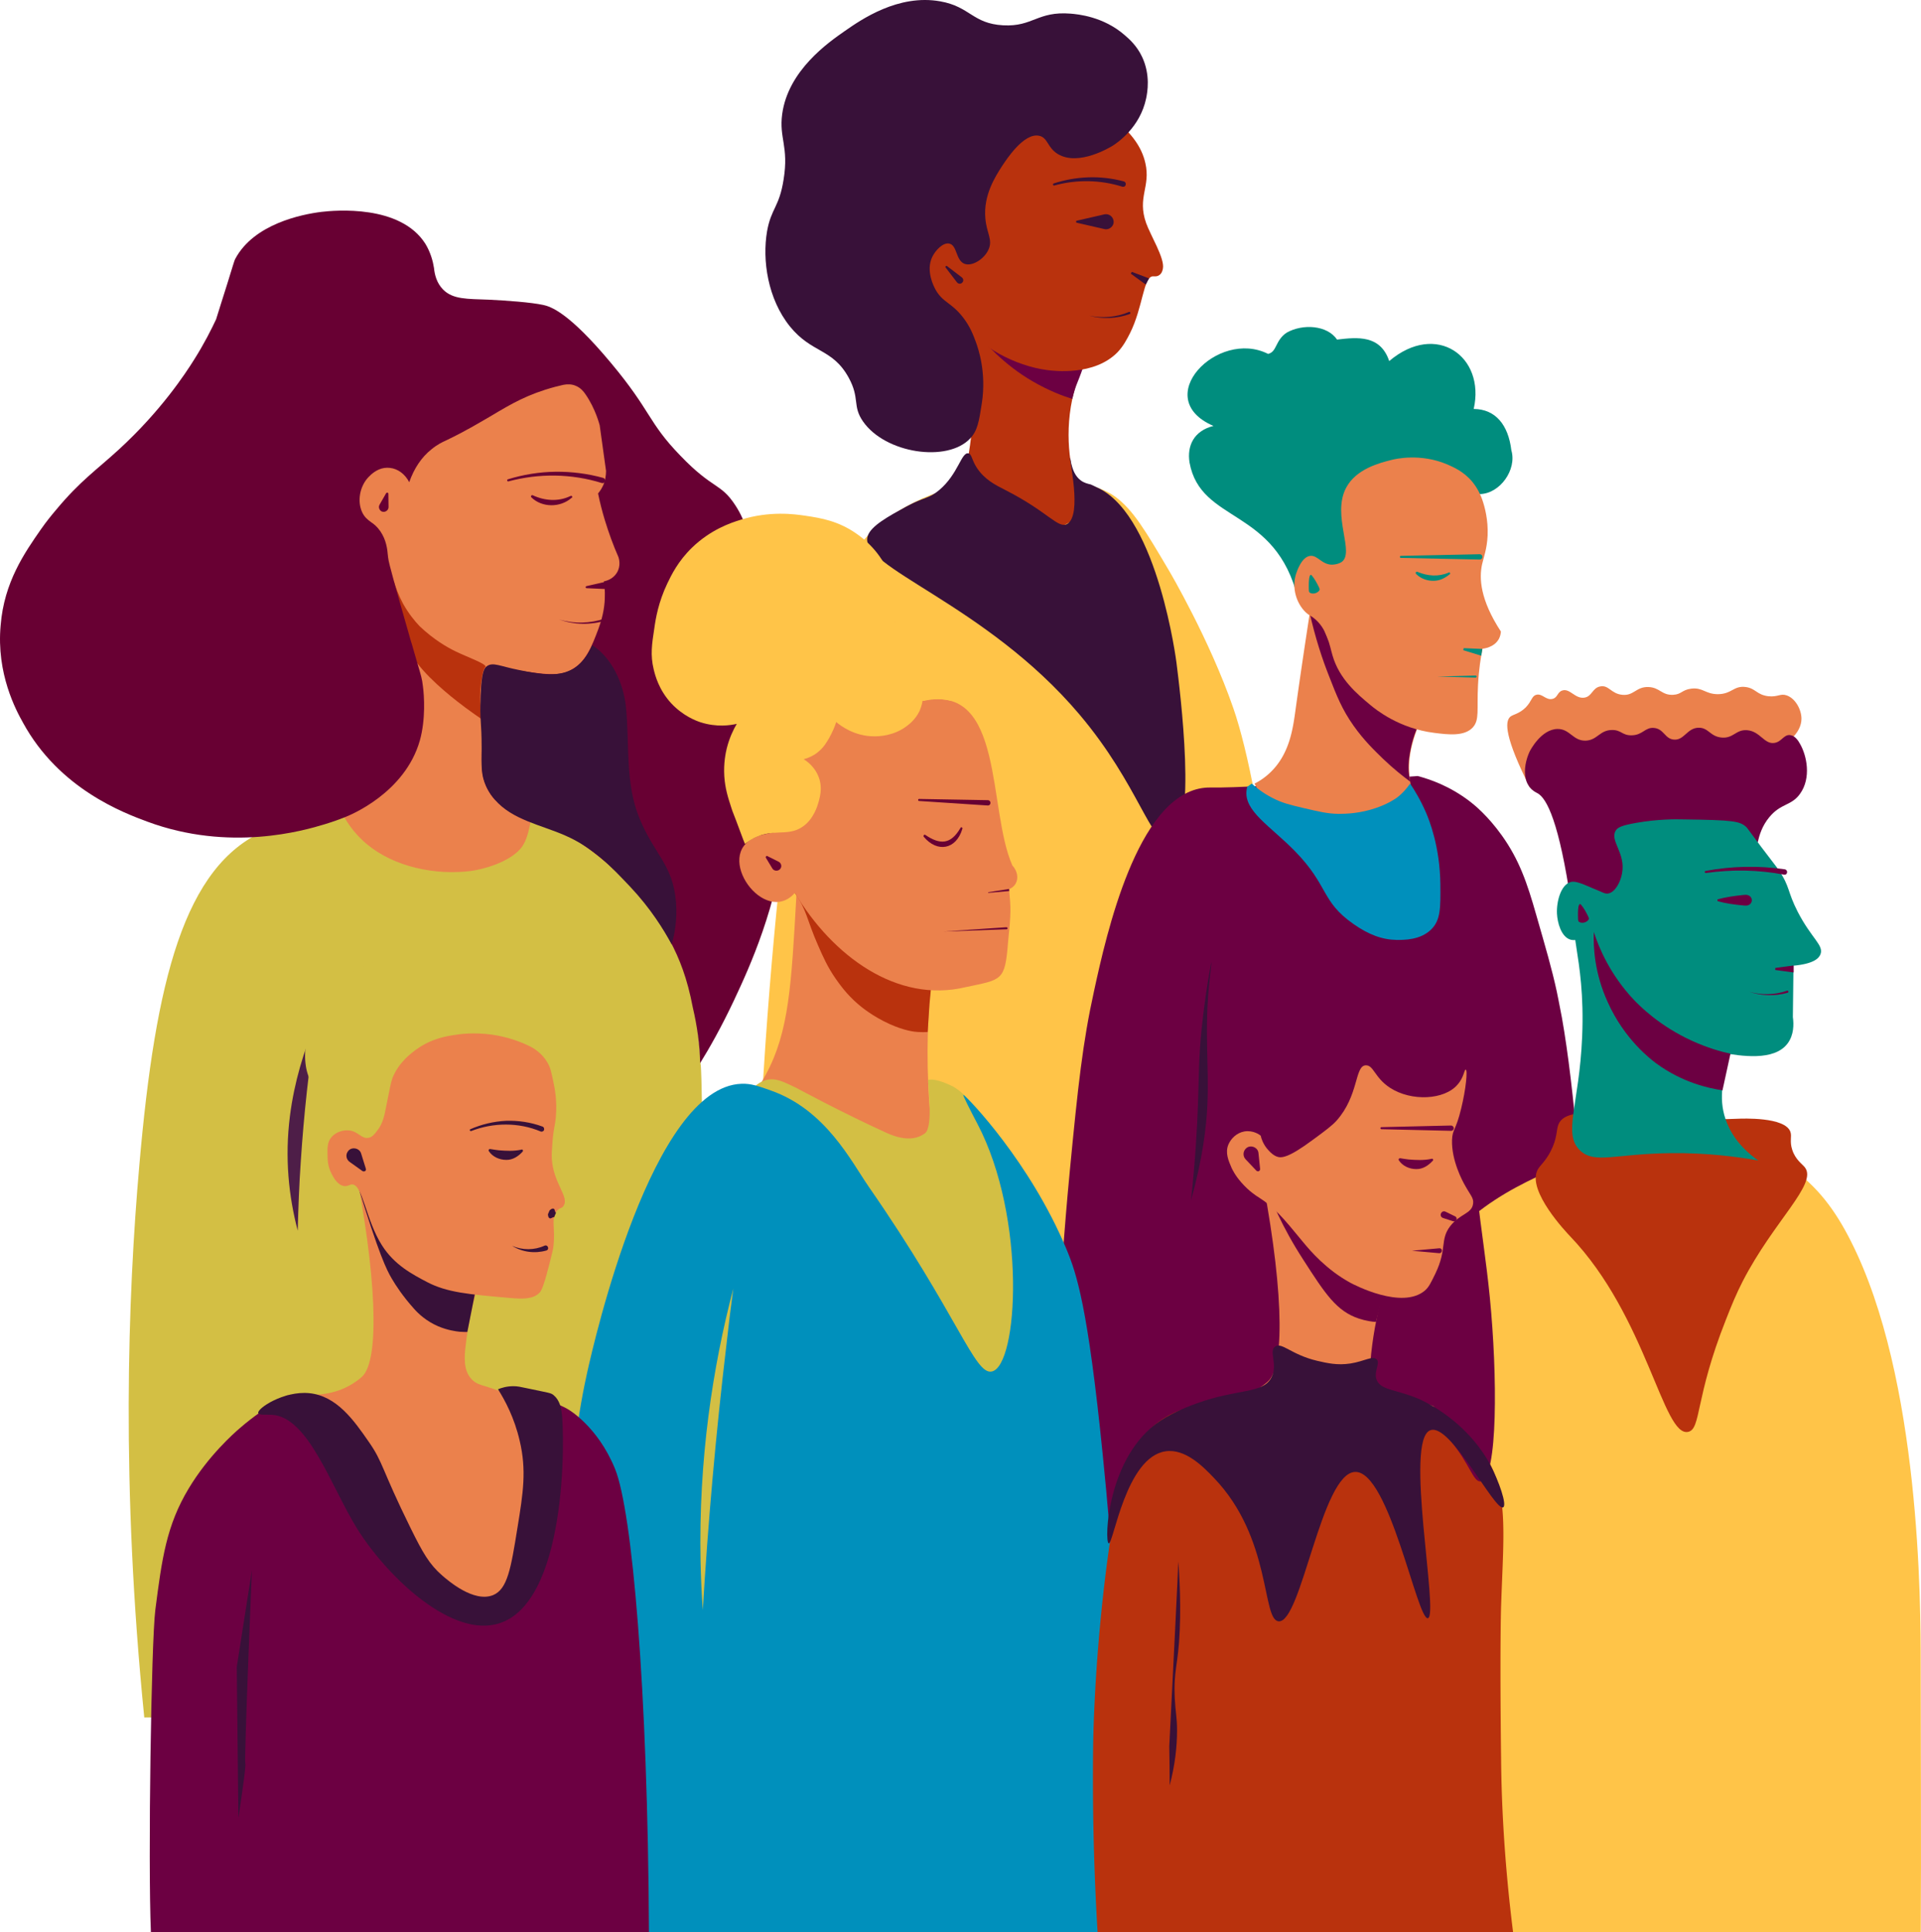 <?xml version="1.0" encoding="UTF-8"?>
<svg xmlns="http://www.w3.org/2000/svg" viewBox="0 0 938.95 944.25">
  <defs>
    <style>.cls-1{fill:#008d7e}.cls-2{fill:#0090bc}.cls-3{fill:#680033}.cls-4{fill:#eb814c}.cls-5{fill:#ffc448}.cls-6{fill:#6c0042}.cls-7{fill:#b9320d}.cls-8{fill:#d3bf44}.cls-9{fill:#381139}</style>
  </defs>
  <g id="Layer_2">
    <path d="M156.12 411.36c7.5-1.6 4.3-13.2-3.2-11.5-4.1.9-8.1 2.2-12.1 3.5v-236.9l125.9 4.6 42.8 33.8 51.2 148.3-50.9 125.8-169.1 8.2v-71.3c5.3-1.5 10.3-3.4 15.4-4.5Z" class="cls-4"></path>
    <path d="M68.12 569.26c7.9-90.6 22-145.9 61.1-163.2 11.5-5.1 22.6-5.7 30.3-5.4 2.9-.9 5.6-1.8 8-2.7 3 5.7 7 10.6 11.8 14.6 13.3 11.1 33.4 15.3 50.8 13.1 6.1-.8 18.6-4.2 24.4-11 4.9-5.9 4.3-16.3 6.6-16.6.2 0 .5-.1.7-.1 6.1 2.5 13.6 6.1 22.8 12.7 1.1.8 2.2 1.6 3.3 2.5 5.1 4 13.2 10.8 21.8 20.5 9.8 11.1 17.6 23.6 23.1 37.2 2.4 5.9 4.4 12 5.9 18.1 1.6 8 2.9 17.6 3.7 29.5v2l.1-.2c2 29 .9 288.4-3.5 318.4-89.5.2-179 .4-268.5.7-11.4-113.4-8.1-205.3-2.4-270.1Z" class="cls-8"></path>
    <path d="M222.92 318.46c-4.6-2.2-10.9-5.9-17.8-12.4-2.4-2.5-5.4-6.2-8.1-11-2.3-4.3-3.7-8.2-4.6-11.4-.4 23 8.1 35.8 11.4 40.3 7.2 9.5 19.8 19 23.7 21.9 3.1 2.3 5.7 4.1 7.6 5.4-.1-2.4-.2-5-.4-7.8-.2-3.7 0-7.7.9-12.6.5-3 1-4 1.4-4.6.1-.2.2-.2.3-.3.6-1.5-8.4-4.6-14.4-7.5Z" class="cls-7"></path>
    <path d="M11.22 353.16c17.7 32.5 49.5 44.2 60.8 48.4 40.2 14.9 76.4 4.4 86.6 1.3 2.3-.7 4.1-1.3 5.5-1.8 1.2-.4 2.4-.9 3.5-1.3l.5-.2c.1 0 .3-.1.5-.2 2.4-.9 29.3-11.8 36.6-37.5 2.9-10.4 2.1-22 1.5-26.4-.4-3.7-.9-5.2-2.8-11.6-.7-2.4-1.6-5.5-2.8-9.7l-.1-.2c-7.4-25.9-11.1-38.9-11.3-41.4l-.1-.8c-.3-3.5-.8-7.8-3.7-12.1-1.6-2.3-3.1-3.5-4.6-4.5-1.6-1.2-3.1-2.3-4.3-4.8-2.5-5.4-1.2-12.7 3.1-17.2 3.2-3.4 6.7-4.9 10.4-4.5 4 .4 7.5 3.1 9.5 7 2.4-6.8 6-12.2 10.9-16.1 2.8-2.3 5.3-3.5 7.1-4.3l.2-.1c9.2-4.4 16-8.5 22-12 9.9-5.9 17.7-10.5 31.1-14.1 1.9-.5 3.4-.8 4.1-1 2.1-.4 4.2-.3 6 .5 2.4 1 3.8 2.7 4.8 4.2 4.9 7.1 6.8 14.8 6.9 15.1l3.1 22.3c0 2.3-.4 4.5-1.2 6.6-.7 1.6-1.6 3.1-2.7 4.4.9 4.4 2 8.7 3.3 13 1.9 6.2 4.1 12.3 6.7 18.2.2.7 1.3 4.3-.9 7.7-1.9 3-5 3.8-6.3 4.1.4 2.5.6 4.9.5 7.4 0 3.5-.6 9-3.1 15.7-3.2 8.5-6.2 16.6-13.6 20.3-6.1 3.1-13 2-25.5.1-2.3-.4-4.5-.9-6.4-1.4-3.1-.7-5.7-1.4-7.6-1v.2c-.1 0-.3-.1-.4-.1-.6.2-1.2.5-1.6.9s-.8 1-1.4 4.3c-.9 4.8-1.2 8.7-.9 12.3.7 9.5.5 16.7.4 22.4-.2 9.2-.3 14.7 3 20.8 3.7 7 8.8 8.8 16.4 11.7 1.9.7 3.9 1.4 6.1 2.3 6 2.4 13.6 6 21.9 11.4 3.9 2.6 14.2 9.6 25.1 21.3 11.6 12.6 17.8 24 19.5 27.1 4.6 8.7 8.4 18.2 11.1 32.5 2.1 8.9 3.4 18 3.6 27.2 4.4-7.1 10.4-17.6 16.6-30.8 7.7-16.4 20.9-45.1 25.7-84.3 2-16.1 4.1-33.7 0-56.3-3.7-20.1-7.9-19.5-13.3-43.9-7.2-32.6-1.5-41.1-11.6-57-7.4-11.5-10.9-7.7-27.1-24.6-15.9-16.4-14-21.5-34-45.4-20.7-24.8-29.4-27.4-32.9-28.2-5.9-1.3-18.2-2.2-26.8-2.6-10.5-.4-17.4-.1-22.2-4.9-3.3-3.3-4.2-7.6-4.5-10.6-.5-3.2-1.6-7.5-4.2-11.8-12.2-19.3-44.2-16.4-50.9-15.6-9.6 1.2-32.9 5.9-42 22.9-.5.8-1.5 4.5-3.8 11.8-2.4 7.5-4.3 13.7-5.6 17.8-2.3 4.9-5.8 11.9-10.8 19.8-4.2 6.7-16.1 24.9-36.7 43.8-11 10.1-18.9 15.3-30.7 29.5-2.2 2.6-4.6 5.5-7.4 9.5-8 11.5-18 25.8-19.7 46.9-2.2 23.7 7.6 41.7 10.9 47.6Z" class="cls-3"></path>
    <path d="M238.02 325.56c3-2.1 6.1 0 15.7 1.9 9.4 1.9 18.3 3.6 25.5-.1 4.9-2.5 7.9-6.9 10.3-12 9.7 6.2 15.2 18.8 16.4 29.8 1.9 18.1-.5 37.1 6.5 54.4 7.3 18.1 16.5 22.8 18 41.3.7 8.8-.8 16.1-2.1 20.7-4-7.4-10.4-17.7-20.4-28.3-9.3-9.8-17.7-18.8-31.6-24.9-12-5.3-25.9-7.6-34.5-17.6-.8-1-2.7-3.2-4.2-6.5-2.7-5.8-2.2-10.2-2.2-18.8 0-12.9-1-13.4-.5-24.6.4-12.2 1.6-14.2 3.1-15.3Z" class="cls-9"></path>
    <path d="M279.62 242.56c.2.6.1.5-.3.8-5.5 4.8-14.4 4.8-19.6-.3-.5-.5.1-1.3.7-1 5.8 2.7 12.5 3.2 18.3.4.5-.1.5-.3.9.1ZM294.12 236.06c-14.7-4.6-30.7-4.8-45.6-.8-.6.2-.9-.8-.3-1 7.5-2.3 15.3-3.6 23.2-3.7 7.9-.1 15.8.9 23.4 3 .7.2 1.1.9.9 1.6-.2.8-.9 1.1-1.6.9ZM295.72 287.86l-9-.4c-.6 0-.6-.9-.1-1l8.8-2c2.6-.4 2.9 3.4.3 3.4ZM296.02 303.26c-7.4 2.3-15.5 2.1-22.7-.5 7.3 2.2 15.2 2 22.4-.5.7-.1 1 .8.3 1ZM189.82 241.26l.1 6.5c0 1.3-1 2.3-2.3 2.4-1.8.1-3-2-2.1-3.5l3.2-5.6c.4-.5 1.1-.3 1.1.2Z" class="cls-3"></path>
    <path d="M154.42 499.66c-3.4 22.2-5.9 44.9-7.4 67.9-.8 11.4-1.2 22.7-1.5 33.9-4.4-16.8-6.4-35.5-3.8-56.1 2.1-16.4 6.7-31.7 12.7-45.7Z" style="fill:#4e1e48"></path>
  </g>
  <g id="Layer_5">
    <path d="M436.52 251.46c-29.5 19.8-42.3 54.3-54.9 173.4-6 56.3-12 132.8-13 224.7 88 .5 175.9 1.1 263.8 1.6.6-151.1-15.3-263.8-29.6-305.1-11.6-33.5-31.2-66.8-31.2-66.8-11.8-20-17.7-30-26.5-36.5-16.8-12.3-72-15.8-108.6 8.7Z" class="cls-5"></path>
    <path d="M531.42 174.46c-2.7 5.4-5.5 12.2-7.3 20.5-4.2 19.9-.2 36.6 2.7 45.5.8 3.9 1.6 7.7 2.4 11.5l-14.7 7.5-35 2.3-17.6-20.2 11.1-17c1.6-8.9 2.8-19.4 2.9-31.3.1-13.8-1.3-25.9-3.1-35.7l-1.4-21.8 60 38.7Z" class="cls-7"></path>
    <path d="M528.22 234.76c-4.8-3.6-4.8-11-5.2-11-.6.1 6.1 28-1.4 32.3-4.5 2.5-9.2-5.9-30.3-16.6-4.9-2.5-10.1-5.1-13.9-10.9-2.6-4-2.4-6.7-4.1-7-3.5-.6-4.9 10.1-14.3 18-5 4.2-7.1 3.2-16 8-8.6 4.7-17.3 9.4-18.9 14.4-5 15.2 57.4 32.8 103.4 87.1 29.3 34.6 35.1 64.2 44.2 62 13.9-3.5 5-73.9 3.3-87.3 0 0-8.9-70.1-37.5-84.9-2.4-1.2-4.4-2.1-4.4-2.1-1.3-.3-3.2-.7-4.9-2Z" class="cls-9"></path>
    <path d="M524.12 194.96c-4.5-1.4-11.5-4-19.4-8.6-14.1-8.2-22.9-18.2-31.8-28.4-3.9-4.5-8.9-10.6-14.1-18.3 20.6 8.6 41.3 17.1 61.9 25.7 9.4 7.5 9.4 11.3 9.1 12.8-.1.2-.2.8-.6 1.9-1.2 3.5-2.1 5.6-2.8 7.4-.7 1.7-1.5 4.2-2.3 7.5Z" class="cls-6"></path>
    <path d="M559.82 79.66c2.7 11.7-4.1 16.7.4 29.4 2.1 5.9 9.1 17.2 8.2 22.1-.1.6-.4 2.4-1.8 3.3-1.2.9-2.5.5-3.3.6-4.5.6-4.7 15.2-11 27.8-1.5 2.9-3.1 6.1-6 9.2-11.4 11.8-31.4 9.2-34.5 8.8-15.5-2-33.7-11.7-39.5-22.2-.8-1.4-2-3.9-4.5-4.7-5.5-1.7-10.4 6.7-15.4 5.4-2.2-.5-4.9-3-6.7-12.4.3-5.2.7-10.5 1-15.7l7.1-11.4 23.6-51.5 59.9-14.9c15.9 9.6 20.9 19.1 22.5 26.2Z" class="cls-7"></path>
    <path d="M558.22 27.76c4.2 8.9 2.6 17.4 2 20.3-3 14.4-14.3 21.8-16.1 23-1.3.8-16.9 10.4-27.1 4.2-5.2-3.2-4.8-8-9.1-8.9-7.5-1.6-16 11.6-18.2 14.9-3.2 5-9.1 14.1-8.1 25.4.6 7.4 3.8 10.5 1.5 15.4-2.1 4.6-7.9 8.2-11.6 6.9-4.4-1.6-3.6-9.1-7.5-9.9-3-.7-6.8 3.2-8.4 6.6-3.2 6.8.9 14.4 1.5 15.6 3.6 6.7 7.9 6.4 13.7 14 3.3 4.3 4.8 8.2 6.1 11.7 1.2 3.3 5.3 14.9 3 30-1.4 9-2.1 13.5-5.7 17.3-11.1 11.9-41.5 7.4-52.4-8.3-5.3-7.6-1.4-11.2-7-21.4-7.9-14.4-18-11.8-28.7-25-10.9-13.5-13.6-32.5-11.2-46.5 2-11.3 6-11.8 8.1-25.4 2.6-16.1-2.3-20.1-.7-31.9 2.9-21.4 22.7-35.1 30.6-40.6s26.1-18.2 46.7-14.5c14.6 2.6 15.8 10.9 30.7 11.7 14.6.8 16.7-7 33-5.7 3.5.3 16 1.4 26.4 10.5 2.2 1.9 5.9 5.1 8.5 10.6Z" class="cls-9"></path>
    <path d="M548.62 91.26c-10.7-3.4-22.4-3.6-33.3-.6-.6.2-.9-.8-.3-1 5.5-1.8 11.2-2.8 17-3s11.7.5 17.3 2c.7.2 1.1.9.9 1.6-.1.8-.9 1.2-1.6 1ZM560.02 139.06l-7.3-5.3.5-.9 8.4 3.2-1.6 3zM552.22 153.46c-6.4 2.3-13.4 2.6-19.9.8 6.5 1.4 13.4.8 19.5-1.8.6-.2 1 .7.4 1ZM467.72 137.96l-5.5-7.2c-.4-.4.3-1.1.7-.7l7.2 5.5c2 1.7-.7 4.4-2.4 2.4ZM539.82 111.96l-13.5-3.1c-.5-.1-.5-.9 0-1l13.5-3.1c2-.4 3.9.8 4.4 2.8.7 2.6-1.8 5-4.4 4.4Z" class="cls-9"></path>
    <path d="m422.52 350.26-14.1 137.5v77.2l7-101.1 7.1-113.6z" class="cls-6"></path>
  </g>
  <g id="Layer_6">
    <path d="M634.42 292.66c-10.8-44.9-47.5-36.6-53-66.6-1.3-8.2 2.1-15.5 11.7-17.9-31.2-13.4 2-47.7 26.7-35.2 4.4-1 3.4-6.6 9.1-10.4 7.8-4.4 19.8-3.7 24.6 3.4 10.1-1.2 21.2-2.3 25.5 10.5 23-19.5 47.1-2.2 41.3 23.4 10.7.1 16.9 7.8 18.4 20.2 2.8 9.5-5.6 21.2-15.3 21.4-6 .3-8.5-6.4-14.6-10.7-17.1-8.5-36-3.2-46.8 6.9-6.6 6.3.5 30.8-5 38.3-4.9 5.3-11.1-.3-15.2-2.2-9.5.8-7.4 18.2-7.4 18.9Z" class="cls-1"></path>
    <path d="M692.92 379.26c6.1 1.6 15.7 4.9 25.5 12.4 2.1 1.6 8.7 6.9 15.7 16.7 8.4 11.8 12.3 23 16.8 38.9 4.6 16 7.6 26.2 10 37.3 0 0 1.3 6.3 2.5 12.7 12.6 70.9 15.9 218 15.9 218 .3 14.3.7 34.8 1.1 59.8h-268.3c.7-39.9 2.1-73.7 3.5-99.5 2.9-57.3 6.4-94.2 7.3-103.5 4-41.5 6.3-62.7 11.8-87.6 6.2-28.7 21.1-94.4 52.8-99.3 2-.3 3.5-.3 5-.3 9.2.2 35.3-1 100.4-5.6Z" class="cls-6"></path>
    <path d="M633.22 346.96c-1.3 9.5-3 22-12.8 31a31.5 31.5 0 0 1-7.2 5l8.3 16.8 58.8 16.6 11.8-24.4c-.8-2-2-5.1-2.7-9.1-3-16.5 4.7-27.9 6-35.4 1.7-10.7-7.7-27.3-54.4-53.2-3 19.4-5.5 36.1-7.8 52.7Z" class="cls-4"></path>
    <path d="M640.02 298.96c2.9 13.1 6.5 23.7 9.6 31.5 3.8 9.8 6.4 16.3 11.9 24.1 5.2 7.4 10.8 12.7 14.5 16.3 5 4.8 9.7 8.5 13.2 11.1-.2-1.2-.5-2.9-.7-4.9-.3-4.8.5-8.5 1.1-11.6.5-2.4 1.3-5.5 2.8-9.1-4.3-2.3-10.4-5.8-17-11.1-5.5-4.4-15.2-12.2-22.8-25.8-5.1-9-7.7-17.6-9.1-24.6-1.1 1.5-2.3 2.8-3.5 4.1Z" class="cls-6"></path>
    <path d="M724.42 243.96c1.4 4 3 10.2 2.7 17.7-.3 6.6-1.9 10.6-2.7 14.1-1.5 6.8-1 17.3 9.2 32.9-.1 1-.3 2.3-1 3.6-2.3 4.2-7.4 4.7-8 4.8-.8 3.8-1.8 10.1-2.2 17.9-.6 12 .8 16.8-2.5 20.5-4.1 4.5-11.9 3.6-18.9 2.7-17.1-2.1-28.6-11.4-31.2-13.6-6.5-5.4-15.2-12.7-18.5-24.2-1.5-5-2.6-13.3-9.3-18.4-1.7-1.3-2.2-1.2-3.8-2.7-4.5-4.3-6.9-11.8-4.8-18.6.4-1.2 2.7-8.5 7-9 3.7-.4 5.7 4.5 11 4.3 1.5-.1 3.1-.5 4.2-1.2 6.9-4.5-4.8-22.7 2.3-36.3 4.9-9.4 16.7-12.3 22.3-13.7 1.9-.5 14-3.3 26.9 2.1 3.2 1.4 8.3 3.5 12.6 8.7 2.5 3.1 3.9 6.2 4.7 8.4Z" class="cls-4"></path>
    <path d="M689.22 382.96c2.2 3.2 5.1 8 7.8 14.2 1.5 3.5 6.8 16.5 7 35 .1 11.3.2 17.4-4.4 22-5.4 5.4-13.6 5.2-17 5.2-6.9-.1-13.6-2.5-21.1-7.8-15.9-11.1-12-18.6-28.5-35.5-12.1-12.4-25.2-19.7-23.7-30 .1-.7.2-1.3.4-1.6l2.1-1.5c2.2 2 5.6 4.7 10.1 7 4.8 2.5 8.7 3.4 15 4.9 7.8 1.8 11.7 2.8 17.3 2.9 3.7 0 10.6-.2 18.4-2.9 6.1-2.1 9.2-4.4 10-4.9 3.2-2.4 5.3-5.1 6.6-7Z" class="cls-2"></path>
    <path d="M708.72 279.96c.1.4.2.4 0 .6-1.1.9-2.3 1.7-3.6 2.3-4.2 2-9.8.9-13-2.4-.2-.2-.2-.6 0-.9.2-.2.4-.2.7-.1 4.9 2.1 10.3 2.5 15.2.4.4-.2.3-.3.7.1ZM723.22 273.46l-38.5-.8c-.6 0-.7-1 0-1l38.5-.8c1.8 0 1.8 2.6 0 2.6ZM724.02 320.46l-8.8-2.7.2-1 9.1.4-.5 3.3zM721.22 331.16l-18.8-.5 18.8-.5c.7 0 .7 1 0 1ZM641.12 281.16c1.5 1.8 2.5 3.7 3.5 5.7.2.7.9 1.2-.2 2.2-1 .9-2.3 1.2-3.5.9-1.4-.4-1.1-1.2-1.2-1.9 0-.8-.3-8.4 1.4-6.9Z" class="cls-1"></path>
    <path d="M592.12 470.26c-.2 0-3 15.6-4.7 31.8-1.6 15.2-1.3 22-1.9 38.2-.4 10.7-1.2 26.5-3.4 46.4 5.8-20.6 7.5-36 8-46.2 1-19.6-1.7-36.6 1.2-62.3.3-2.8.9-7.9.8-7.9Z" class="cls-9"></path>
  </g>
  <g id="Laag_19">
    <path d="M938.83 944.25c.27-43.14-.02-85.86-.02-131.08 0-28.7-.1-139.6-34.2-206.7-7.4-14.7-16.2-26.7-29.4-35.8-35.3-24.5-80.2-13.1-85.1-11.7-8.9 2.4-17.2 6.2-27.7 11-15 6.8-28.3 12.9-41.8 23.8-17 13.8-26.2 28.6-30.4 35.6-21 34.8-21.2 71.3-22.5 87.7-4.45 56.39-8.02 130.71-8.1 227.18h279.21Z" class="cls-5"></path>
    <path d="m726.52 653.66-14 116.5 2.1 76.1s10.9-148.7 11.9-150.2 0-42.4 0-42.4ZM761.72 549.56c-1.1 2.9-.5 6.7-3.8 13.1-2.7 5.2-5.1 6.7-6.4 9.1-5.3 10.3 14.5 30.9 15.8 32.3 37.8 39.4 45.5 98.7 57.9 95.7 6.3-1.5 3.2-16.5 18.3-54.6 3.1-7.9 5-12.5 8.3-19 15.2-29.5 36.6-47.5 30.4-55.6-1.3-1.7-4.6-3.7-6.2-8.6-1.4-4.2-.1-6.5-.9-8.8-2.6-7.4-23.4-6.5-26-6.4-47.6 2-82.5-9.4-87.4 2.8Z" class="cls-7"></path>
    <path d="M738.22 350.26c-2.8 2.4-2.7 10.2 9.5 34.5 38.2-6 76.3-12 114.5-18 11-1.4 18.3-8.6 18.3-15.5 0-4.4-2.9-9.9-7.2-11.4-3.1-1.1-4.3.9-9 .4-5.7-.7-6.1-3.8-11-4.5-6-.8-6.8 3.5-13.8 3.5-6.1-.1-7.2-3.4-12.9-2.7-4.6.6-4.7 2.8-8.8 3-5.6.3-6.5-3.6-12.1-3.8-6.1-.2-7.1 4.4-12.8 3.8-5.4-.5-6.6-4.9-10.7-4.1-4 .7-4 5-7.9 5.5-4.5.6-7-4.7-10.7-3.5-2.5.8-2.2 3.5-4.8 4.1-3.2.8-5-2.8-7.9-2-2.3.6-2.1 3-5.2 6.2-3.3 3.2-6 3.3-7.5 4.5Z" class="cls-4"></path>
    <path d="M767.92 441.46c-5.8-39.4-11.8-51.5-16.6-53.9-.4-.2-2.2-1-3.6-2.8-.9-1.2-1.6-2.5-1.9-3.9-1.2-4.5.1-9.9 1.9-13.7.3-.5 5.5-10.7 13.5-10.9 6.2-.1 7.6 6 14 5.7 5.6-.3 6.7-5.2 12.8-5.2 4.5 0 4.9 2.7 9.5 2.6 5.5-.1 6.5-4 10.9-3.6 4.9.4 5.3 5.4 9.8 5.7 5 .4 6.4-5.7 12-5.8 4.9-.1 5.6 4.3 11.3 4.8 5.8.5 6.9-4 12.4-3.6 6.5.5 8.4 7.1 13.5 6.2 3.5-.6 4.5-4.2 7.6-3.8 2.4.3 4 2.8 4.8 4.3 3.3 5.7 5.6 16.6 0 24.4-4.3 6-9.3 4.5-15 11.4-3.5 4.2-4.9 8.8-5.6 12.1l-11 2.9-48.7 29.5c-10.5-.8-21-1.6-31.6-2.4Z" class="cls-6"></path>
    <path d="M786.12 436.66c3.5-.7 6-5.8 6.7-9.8 1.9-10-6.1-15.9-3.1-20.9.9-1.5 2.6-2.5 10-3.8 10.8-1.9 19.4-1.8 23.1-1.7 24.5.3 27.5.9 30.6 3.6.6.5.2.2 7.4 9.8 7.1 9.4 7.2 9.3 8.6 11.4 5.6 8.2 4.1 10.3 9.3 20.4 6.7 13 12.8 16.3 11.1 20.7-.8 2.1-3.5 4.7-13.2 5.6l-.3 25.1c.5 3.6.5 8.7-2.5 12.8-6.6 9-23.1 6.2-32.5 4.6-8.6-1.4-22.3-3.8-33.7-14.5-4.9-4.7-18.2-19.3-23.5-32-.7-1.7-2.8-7.2-7.6-8.7-2.2-.7-4.3-.4-5.7 0-.8.2-1.9.3-3.1 0-4.7-1.3-6.5-8.5-6.7-12.7-.3-5.9 1.9-14.2 6.7-15.5 2.2-.6 5.1.6 10.9 3.1 4.8 1.9 5.7 2.8 7.5 2.5Z" class="cls-1"></path>
    <path d="M772.42 562.36c7.1 6.6 17 1.5 44.2 1.2 17.9-.2 32.7 1.8 42.8 3.6-4.3-3-10.5-8.2-14.4-16.3-10.5-21.8 7.2-39.3 3.2-60.7-6.3-32.8-60.7-56.9-75.5-44.9-8.5 6.8 2.4 20.2.6 61.5-1.4 33.5-9.7 47.4-.9 55.6Z" class="cls-1"></path>
    <path d="M779.02 455.46c2.5 7.8 8 20.9 19.7 33.3 2.7 2.8 12.4 12.7 28.5 20 7.3 3.3 13.8 5.2 18.6 6.2-1.3 6-2.6 12-3.9 17.9-6.8-1-19.6-3.8-32.3-13.1-2.7-2-15.6-11.7-23.8-30-6.5-14.2-7.1-27.1-6.8-34.3ZM872.02 427.46c-12.5-2.4-25.5-2.6-38.2-.8-.6.1-.8-.9-.2-1 12.7-2.4 25.9-2.7 38.8-.8 1.7.4 1.3 2.9-.4 2.6ZM876.72 475.26l-9-1.2v-1l9-1.2v3.4zM873.82 485.16c-6.2 1.8-12.9 1.6-18.9-.5 6.1 1.8 12.7 1.6 18.6-.5.6-.2.9.8.3 1ZM772.72 442.06c1.5 1.8 2.5 3.7 3.5 5.7.2.7.9 1.2-.2 2.2-1 .9-2.3 1.2-3.5.9-1.4-.4-1.1-1.2-1.2-1.9 0-.8-.4-8.4 1.4-6.9ZM839.72 439.46c3.9-1 7.8-1.6 11.8-2 1.3-.1 2.6-.5 4 .7 1 1 1 2.6 0 3.6-1.3 1.2-2.6.8-4 .7-4-.4-7.9-.9-11.8-2-.4-.1-.4-.9 0-1Z" class="cls-6"></path>
  </g>
  <g id="Layer_4">
    <path d="M389.32 436.66c-2.5 45.1-3.7 67.7-15 88.5-4.7 8.7-10.9 16.9-7.6 22.4 5 8.2 26.5 1.5 30.2 9.6 2.3 5-4.7 10.2-3 13.9 2 4.6 16.6 5 62.9-7.7-1.5-10.3-2.6-21.5-3.1-33.4-1-22.2.3-42.1 2.5-59.3-22.2-24.2-44.4-48.5-66.7-72.7.7 15.8.3 29.1-.2 38.7Z" class="cls-4"></path>
    <path d="M362.42 541.06c2.1-5.2 5.8-11.5 12-13.2 4.8-1.3 8.6.9 14.8 3.8 0 0 21.9 11.9 44.1 22 10.8 4.9 16.2 2.1 18.8.2 4.4-3.3 1-25.9 1.6-26.1 4-.9 11.2 2.8 12.2 3.3 6.5 3.8 9.8 9.4 10.5 11.1l51.6 119.1c-46.6 10.4-93.2 20.9-139.8 31.3l-25.8-151.5Z" class="cls-8"></path>
    <path d="M557.47 944.25c-4.61-47.2-7.47-85.56-9.25-111.28-3.1-45-4.3-73.6-9.2-121.8-7.3-72.7-12.8-88.8-17.8-100.8-17.7-42.3-47.9-73.7-50.3-75.3-.8-.5 3.8 8.4 6.8 14.1 24.2 46.1 19.9 118.3 7.1 121.1-8.4 1.9-16.4-27.2-60.2-90.3-8.7-12.6-21.1-37.6-47.8-47-5.9-2.1-9.7-3.5-14.4-3.3-43.6 1.5-71.9 125.3-75.4 141-3.2 14.5-10 48.4-12.3 123.6-1.89 61.9.47 113.42 3.05 149.98h279.7Z" class="cls-2"></path>
    <path d="M383.42 430.36c1.2 1.2 3.1 3.3 5.1 6.1 5.8 8.1 5.8 13 11.3 25.5 2.5 5.7 4.6 10.5 8.6 16.3 2 2.8 5.3 7.6 11 12.5 1.4 1.2 7.1 6 15.6 9.8 7.2 3.2 11.8 3.7 13.6 3.8 2 .1 3.6.1 4.8 0 .3-4.5.6-9.1.9-13.6.4-3.9.7-7.8 1.1-11.7-19-16.8-38.1-33.5-57.1-50.3-5 .6-10 1.1-14.9 1.6Z" class="cls-7"></path>
    <path d="M451.42 342.56c39.6-8.8 31.2 52.8 43.4 80.4 2.5 2.7 3.1 6.3 1.6 8.9-.9 1.6-2.5 2.4-3.2 2.7.9 9.5 1 11.3-.5 25.9-1.5 19.2-3 18.2-20.8 22-33.4 8-65-15.2-83.4-46.1-14.7 16.8-40.2-18.5-19.2-27.2 3.5-2.1 15.7-2.6 20.8-6.2l-9-22.3 4.2-49.9 55 1.2 11.1 10.6Z" class="cls-4"></path>
    <path d="M464.92 342.56c-1.1-1.4-2.8-3.5-4.9-5.9-4.5-5.3-6.6-8.2-8.6-9.6-6.6-4.7-13.6-5.3-16.7-5.3 1.4-5.2 3-13 2.8-22.5-.1-6.1-.2-11.3-2.5-17.7-4.4-12-13.3-18.6-16.2-20.6-9-6.4-17.7-7.8-25.1-8.9-5.4-.8-17.4-2.5-31.8 2-4.9 1.5-14.6 4.8-23.7 13.6-6.8 6.6-10.1 13.4-12.1 17.6-4.3 9.1-5.6 16.8-6.3 21.8-1.2 7.8-2 13.1-.3 20.1.7 2.9 2.5 10 8.6 16.6 5.9 6.3 12.4 8.6 14.2 9.2 8 2.6 14.8 1.5 17.8.8-1.6 2.7-3.6 6.8-4.9 12-.5 2.1-1.6 7.1-1.2 13.6.4 6 1.8 10.4 3.5 15.6.6 2 .8 2 4.6 12.3.8 2.2 1.5 4 2 5.2.5-.4 1.4-1.1 2.5-1.8 10.5-6.5 17.8-1.4 25.5-6.5 5.7-3.8 7.5-10.5 8.1-12.6.6-2.4 1.6-6 .4-10.4-1.8-6.3-6.6-9.4-7.8-10.1 4.1-1.1 6.7-3.1 8-4.4 2-1.8 3-3.6 4.3-5.7 1.7-3 2.9-5.8 3.6-8.1 2.1 1.8 8.9 7 18.6 7 2.1 0 9.2-.1 15.6-4.8 1.5-1.1 4.5-3.4 6.5-7.5.9-2 1.3-3.8 1.5-5 1.4-.4 3.2-.8 5.2-.9 3.8-.1 6.7.3 8.8.9Z" class="cls-5"></path>
    <path d="M470.12 404.36c.5.4.3.4.2.9-3 9.9-12.2 11.6-18.8 3.7-.4-.5.2-1.3.8-.9 7.2 4.9 12.4 4.6 17-3.2.3-.5.2-.6.8-.5ZM482.72 393.66l-33.5-2.2c-.6 0-.6-1 0-1l33.6.6c1.8.1 1.7 2.7-.1 2.6ZM493.32 435.46l-10.3.9v-.3l10.2-1.6.1 1zM492.02 454.16l-30.8 1.1 30.7-2.1c.7 0 .7 1 .1 1Z" class="cls-3"></path>
    <path d="M358.42 629.76c-10.1 38.5-17 83.5-16 133.4.2 8.1.5 16 1.1 23.7 2.5-42.2 6.3-85.6 11.6-130.1 1-9.1 2.1-18.1 3.3-27Z" class="cls-8"></path>
    <path d="m375.02 418.36 5.6 2.8c1.1.6 1.6 2 1 3.1-.8 1.6-3.2 1.7-4.1.2l-3.2-5.3c-.2-.5.3-1 .7-.8Z" class="cls-3"></path>
  </g>
  <g id="Layer_3">
    <path d="M317.2 944.25c-.57-118.89-8.18-205.73-16.58-226.38-8.6-21.1-23.1-29.2-23.1-29.2-5.1-2.9-9.8-4.1-12.5-4.7-41.6-.8-83.2-1.5-124.7-2-1.7 1-3.4 1.9-5 2.9-4.9 3-11.3 7.2-18.1 13.1-2.8 2.4-15.4 13.5-25 29.5-10.9 18.1-13.1 34.4-16.3 59.3-1.99 15.65-3.62 122.75-2.17 157.48H317.2Z" class="cls-6"></path>
    <path d="M269.62 533.66c1-2.6 2.2-6.4 2.6-11.2.7-7.6-.9-13.3-1.9-17.2-1.1-3.8-3-10.6-8.4-17.7-1.1-1.5-4.8-6.2-11.2-10.5-1.7-1.2-9-6.1-23.5-9-9.4-1.9-22.5-4.5-38.3 0-6.2 1.8-16.6 4.9-25.6 14.3-1.3 1.4-7.3 7.9-11.1 18.5-1.5 4.4-3.8 10.8-2.9 18.8.9 8.2 4.3 11 9.1 22.3 2.1 4.8 4.8 12 6.9 21.4l26.8-1.4 46.1-35.2 31.4 6.9Z" class="cls-8"></path>
    <path d="M235.52 621.36c-4.9 15.9-7 28.2-7.9 36.1-.7 5.6-1.2 12.4 3 16.7 1.9 2 4.1 2.6 6.5 3.3 5 1.6 12.2 4 21.2 7.7.7 26.1 1.4 52.1 2 78.2-1 5.1-3.9 14.6-11.6 18.9-12.3 6.8-34.1-.7-47.9-22.8-14-16-28-32.1-42-48.2-6.2-7.1-12.3-14.2-18.5-21.3 1.7-2.9 3.3-5.9 5-8.8 5.9.8 16.1 1.3 25.7-4.1 0 0 3.1-1.7 5.8-4.1 9.1-8 7.2-50.7-4-106.2 20.9 18.3 41.8 36.5 62.7 54.6Z" class="cls-4"></path>
    <path d="M233.02 627.76c-1.5 7.7-3.1 15.5-4.6 23.2-.9 0-2.2 0-3.7-.1-1.8-.2-5.9-.7-10.6-2.7-5.8-2.5-9.7-6.2-11.8-8.6-5.3-5.9-8.8-11.2-10.9-14.8-2.5-4.3-6-11.1-16.7-45.9-.6-2-1.1-3.7-1.4-4.7 19.9 17.9 39.8 35.8 59.7 53.6Z" class="cls-9"></path>
    <path d="M267.62 519.36c1.5 2.6 1.9 4.8 2.8 9.1.8 3.7 1.9 9.5 1.3 17-.4 5.1-1.2 5.9-1.7 13-.3 3.8-.4 5.6-.3 7.9.8 12.2 8.7 18.6 5.7 23-.9 1.4-1.5.6-3 2.2-3.5 3.8-.7 8.6-2 18.2-.2 1.5-.9 4-2.2 9.2-2.8 10.9-3.9 12.2-4.5 12.8-3.2 3.3-8.4 3.1-14.3 2.6-20.6-1.8-30.9-2.7-40.7-7.8-7.2-3.8-15.9-8.3-22-17.9-8-12.5-9.4-29.8-14.6-29.8-1.3 0-2 1-3.9.8-3.4-.5-5.3-4.4-6.2-6.1-1.7-3.3-1.9-6.4-1.9-8.3-.1-3.8-.3-7 1.9-9.5 2.1-2.5 5.6-3.6 8.6-3.3 4.6.5 6.1 4.3 9.5 3.6 1.8-.3 2.9-1.7 4.1-3.3 3.1-3.8 3.7-7.8 4.7-12.8 1.5-7.5 2.2-11.3 2.9-13.1 3.1-7.7 9.1-12.1 11.7-14 7.4-5.3 14.6-6.5 19.7-7.2 1.7-.3 8.5-1.2 17.3 0 7.5 1.1 13.4 3.3 17.4 5.2 2.8 1.2 7 3.8 9.7 8.5Z" class="cls-4"></path>
    <path d="M274.52 690.16c-.3-2-.9-5.8-3.9-8.3-1.4-1.2-2.3-1.1-12.6-3.3-3.8-.8-5-1.1-7.1-1.1-3.2 0-5.8.8-7.5 1.5 3.4 5.4 8 13.9 10.6 25.2 3.4 14.4 1.7 25.4-1.1 42.5-3.2 20-4.9 30-11.9 32.9-9.4 3.8-21.9-7-24.9-9.6-6.2-5.4-9.4-10.9-15.5-23.3-14.4-29.2-13.2-31.8-20.5-42.2-7-10.1-15.5-22.3-29-23.6-12.5-1.2-25.5 7.5-24.9 9.7.3 1.2 4.3.7 6.8.9 17.7 1.1 28.7 34.8 41.4 55.4 14.1 22.7 44.3 52 67.3 47.1 36.2-7.6 34.3-94.1 32.8-103.8ZM255.52 562.06c.2.5.1.5-.1.8-2 2.2-4.8 4.1-8 4-3.3 0-6.7-1.5-8.5-4.3-.2-.3-.1-.7.2-.9.1-.1.3-.1.5-.1 1.5.2 2.8.5 4.1.6 3.7.3 7.4.5 11.1-.3.4-.1.4-.2.7.2ZM264.22 552.96c-10.7-4.5-23.1-4.4-33.9-.2-.6.2-1-.7-.4-.9 5.5-2.4 11.4-3.8 17.4-4.1 6-.2 12.1.7 17.8 2.8.7.2 1 1 .8 1.7-.2.6-1 1-1.7.7ZM270.82 594.96c-.1-.2-.2-.1-.4-.1-.5.2-1.2.7-1.6.6-.8-.3-.9-1-1-2l.8-1.9c.8-.7 1.3-1.1 2.1-.8.4.2.5 1.1.7 1.6.1.2.2.3.4.2l-1 2.4ZM267.02 611.16c-5.6 1.6-11.8.8-16.7-2.3 5 2.2 10.9 2.2 15.9-.1 1.6-.6 2.5 1.9.8 2.4ZM176.52 563.76l2.3 7.4c.2.6-.1 1.2-.7 1.3-.3.1-.7 0-.9-.1l-6.3-4.5c-1.7-1.2-2.1-3.5-.9-5.1 1.6-2.5 5.7-1.8 6.5 1ZM116.52 888.46l-.8-73.8 7.4-47.2s-3.9 93.5-3.2 94.5c.5 1.1-3.4 26.5-3.4 26.5Z" class="cls-9"></path>
  </g>
  <g id="Layer_7">
    <path d="M739.56 944.25c-4.43-35.27-5.65-64.01-5.84-83.98-.7-55.9 0-75.6 0-75.6 1.3-37.9 4-58.2-9.9-76-6.5-8.3-13.4-12.8-22.5-17.1-38.1-18.1-107-6.3-115.7-4.7-4.3.8-10.3 2.3-16.3 6-16.8 10.2-23.4 30.9-29.2 78.7-5.2 43.2-5.7 76.1-5.8 80.9a1253.4 1253.4 0 0 0 2.16 91.78h203.08Z" class="cls-7"></path>
    <path d="M728.22 634.26c-3.6-36.7-10.7-64.3-4.5-86.3.5-1.9 3.1-10.7 3.4-22.5.2-7.3.4-15.7-3.6-25-1-2.4-5.2-11.4-14.6-19-16.7-13.3-37.2-11.9-47.5-11.2-2.4.2-12.2 1-24.3 5.2-10.5 3.7-26.7 9.4-36.2 24.6-4.2 6.8-5.5 13.5-7.2 18.6-2 6-2.3 12.3-3 24.8-.2 4-.2 7.8 0 12.1.2 8.6 1.1 22.3 4.2 40.7-22.7 86.6-19.3 107.1-12.2 110.2 9.4 4.1 20.9-24.6 52.8-29.9 25-4.2 55.8 7.1 73.2 27.3 9.7 11.3 11.4 20.8 15.1 20.1 8.4-1.6 8.1-52.2 4.4-89.7Z" class="cls-6"></path>
    <path d="M678.32 623.66c-5 15.9-7 28.2-7.9 36.1-.7 5.6-1.2 12.4 3 16.7 1.9 2 4.1 2.6 6.5 3.3 5 1.6 12.2 4 21.2 7.7-19.3 1.8-34.7 6-46.2 10.1-26.4 9.5-39.2 21.1-53.3 16-9.5-3.4-15-12.8-18.5-21.3 3.1-1.8 6.2-3.6 9.2-5.4 2.2-1.1 4.7-2.1 7.2-3.1 5.1-2 9.9-3.4 14.3-4.4 0 0 3.1-1.7 5.8-4.1 9.2-8 7.2-50.7-4-106.2 20.9 18.3 41.8 36.4 62.7 54.6Z" class="cls-4"></path>
    <path d="M678.12 624.66c-1.8 7.2-3.7 14.3-5.6 21.4-1.9-.1-4.8-.5-8.2-1.6-11-3.6-16.5-12-27.3-28.8-10.5-16.2-16-29.5-19.5-39.8-.6-1.9-1.1-3.5-1.5-4.6 20.8 17.8 41.4 35.6 62.1 53.4Z" class="cls-6"></path>
    <path d="M716.42 522.76c1 .2.1 9.5-2.2 18.9-2.6 10.9-4.3 10.1-4.5 15.5-.3 10 5.1 20 6.3 22.1 2.7 4.9 4.4 6.2 4 9-.6 5-6.4 4.8-11.2 11-5.1 6.7-1.4 11-7.2 23.1-2.2 4.5-3.2 6.7-5.2 8.4-11.2 9.4-34.6-2.9-36.3-3.8-11.8-6.4-19.7-15.7-23-19.7-10.2-12.4-14.2-17.2-21.9-22.1-1-.6-4.8-3-8.5-7.3-3.1-3.5-4.4-6.4-4.7-7-1.5-3.5-3.3-7.4-1.6-11.5 1.2-2.8 3.9-5.7 7.8-6.4 4.3-.7 7.5 1.6 8 2.1.3 1.4 1.1 3.8 3 6.2.7.8 2.5 3.1 4.9 4 2.2.8 5.6.7 17.7-8.3 6.3-4.6 9.4-7 11.4-9.2 11-12.3 8.9-26.7 14.2-27.1 4-.3 4.3 5.9 11.9 10.9 10.5 6.9 26.8 6 33.1-1.5 3.1-3.4 3.3-7.5 4-7.3Z" class="cls-4"></path>
    <path d="M734.72 736.66c2-1.1-2.1-12.8-6.2-20.6-1.2-2.4-7.4-13.8-20.7-23.8-5.3-4-10.2-6.7-13.7-8.3-11.3-5-19-4.3-21.2-9.5-1.7-4.2 2-8.2-.1-10.2-2-1.8-5.8 1-12.7 2.1-6.5 1-11.5-.2-16.3-1.3-12.7-3-17.2-9.2-20.5-7-3.4 2.2 1.5 8.8-1.9 15.2-4.2 8-16.4 5.3-36.5 12.6-2.2.8-11.1 4-17.8 8.5-26.1 17.3-27.4 59.3-25.2 59.9 2.3.6 8.3-42.3 27.9-45 9.5-1.3 18.1 7.3 23.6 13.1 28.2 29.4 23.3 69.2 31.5 70 11.2 1.2 20.9-72.7 37.5-73 16.6-.4 30.3 72.5 35.5 71.5 5.6-1.2-11.8-87.7 1.3-91.9 9.9-3.5 31.5 39.8 35.5 37.7Z" class="cls-9"></path>
    <path d="M700.42 566.56c.2.5.1.5-.2.8-2 2.2-4.8 4.1-8 4-3.3 0-6.7-1.5-8.5-4.3-.2-.3-.1-.7.2-.9.2-.1.3-.1.5-.1 1.5.2 2.8.5 4.1.6 3.7.3 7.4.5 11.1-.3.4-.1.4-.2.8.2ZM709.22 552.66l-34-.8c-.6 0-.7-1 0-1l34-.8c1.8.1 1.8 2.6 0 2.6ZM710.32 596.86l-5-1.6c-2.2-.8-.9-4 1.2-3.1l4.7 2.3c1.5.7.6 2.9-.9 2.4ZM703.42 612.46l-13.3-1.2 13.3-1.2c1.8-.2 1.8 2.5 0 2.4ZM615.12 563.56l.8 7.7c.1.6-.4 1.1-.9 1.2-.3 0-.7-.1-.9-.3l-5.3-5.6c-1.4-1.5-1.3-3.8.1-5.2 2.1-2.2 6-.7 6.2 2.2Z" class="cls-6"></path>
    <path d="M571.72 872.56c2.6-9.9 3.6-18.9 3.6-26.8 0-6.6-.7-8.3-1.1-15.5-.7-14.3 1.7-16.2 2.4-33.3.8-17-.7-33.8-.7-33.8.1.8-2.8 59-4.4 90.3.1 6.4.2 12.8.2 19.1Z" class="cls-9"></path>
  </g>
</svg>
